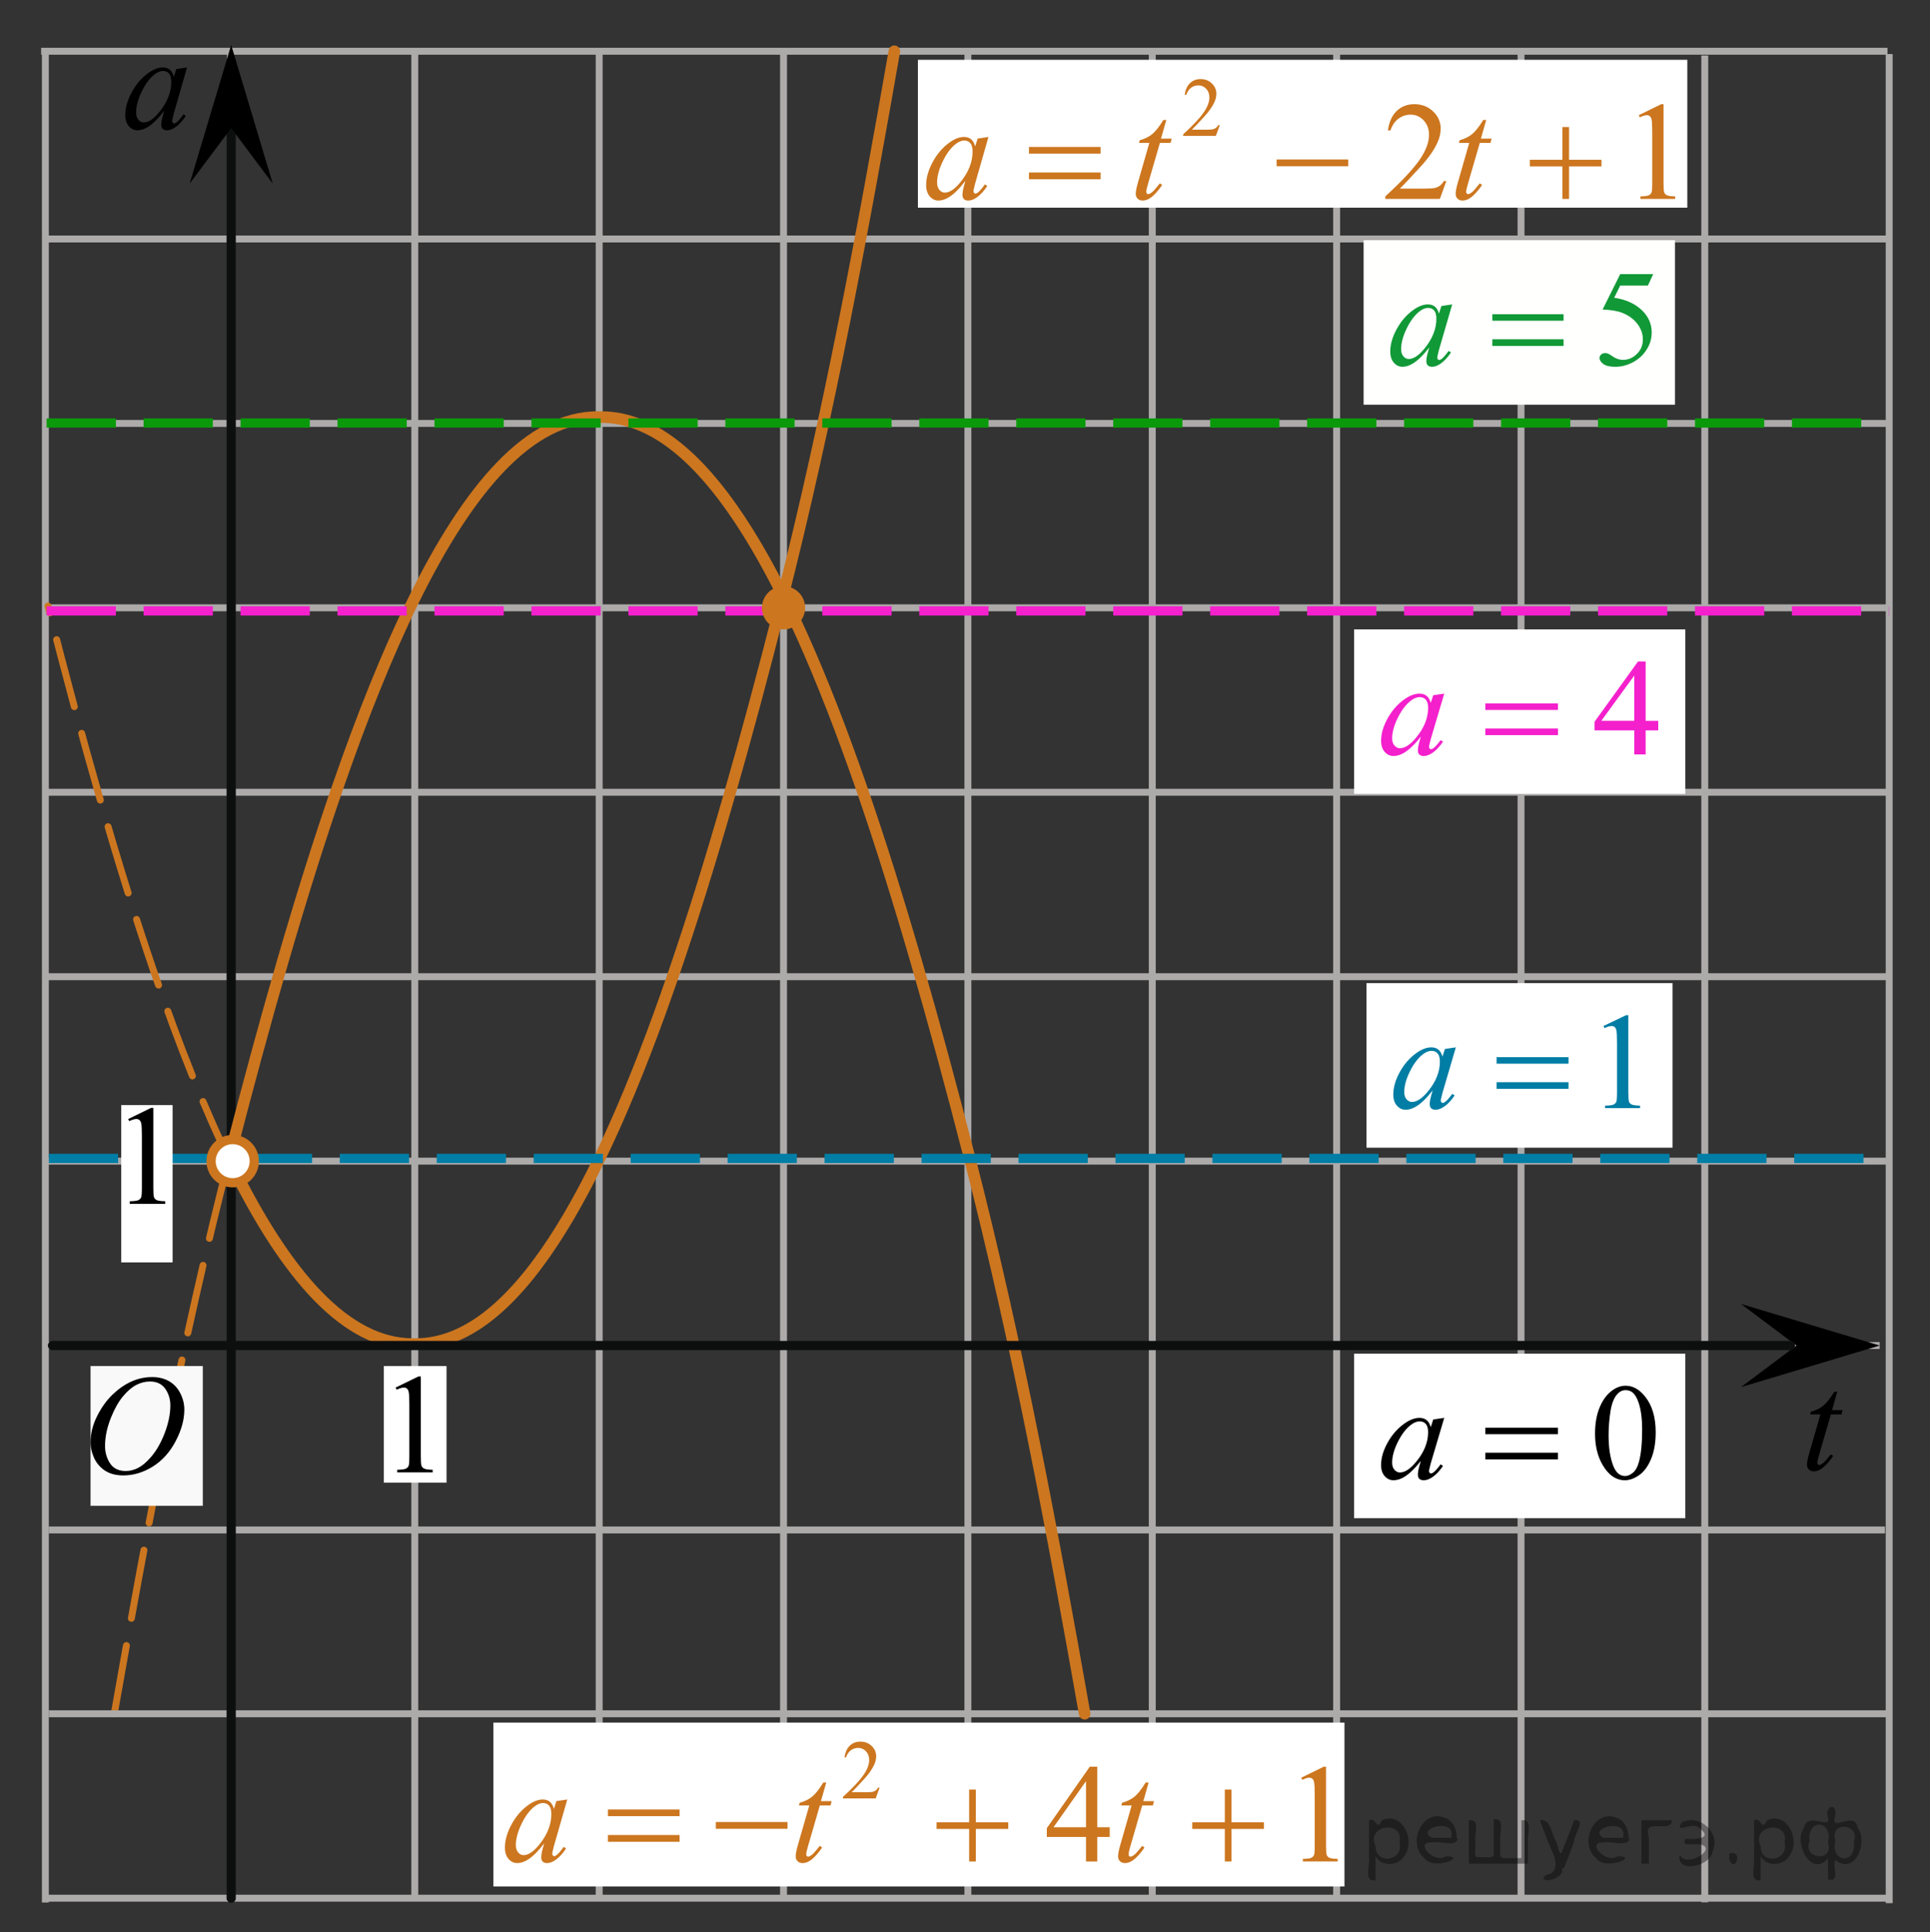 <?xml version="1.0" encoding="utf-8"?>
<!-- Generator: Adobe Illustrator 16.0.0, SVG Export Plug-In . SVG Version: 6.00 Build 0)  -->
<!DOCTYPE svg PUBLIC "-//W3C//DTD SVG 1.1//EN" "http://www.w3.org/Graphics/SVG/1.1/DTD/svg11.dtd">
<svg version="1.1" id="Слой_1" xmlns="http://www.w3.org/2000/svg" xmlns:xlink="http://www.w3.org/1999/xlink" x="0px" y="0px"
	 width="209px" height="209.167px" viewBox="-4.455 -25.372 209 209.167" enable-background="new -4.455 -25.372 209 209.167"
	 xml:space="preserve">
<rect x="-4.455" y="-25.372" width="209" height="209.167" fill="#333333" stroke="none"/>
<path fill="none" stroke="#CC761F" stroke-width="0.75" stroke-linecap="round" stroke-linejoin="round" stroke-miterlimit="10" stroke-dasharray="7.5,3" d="
	M7.918,160.169c3.319-18.779,7.144-39.563,12.535-60.486"/>
<rect x="5.351" y="122.524" fill="#F9F9F9" width="12.156" height="15.132"/>
<line fill="none" stroke="#ADAAAA" stroke-width="0.75" stroke-miterlimit="10" x1="20.493" y1="180.529" x2="20.493" y2="-19.579"/>
<line fill="none" stroke="#ADAAAA" stroke-width="0.75" stroke-miterlimit="10" x1="0" y1="-19.824" x2="199.942" y2="-19.824"/>
<line fill="none" stroke="#ADAAAA" stroke-width="0.75" stroke-miterlimit="10" x1="0.649" y1="180.134" x2="200.09" y2="180.134"/>
<line fill="none" stroke="#ADAAAA" stroke-width="0.75" stroke-miterlimit="10" x1="140.288" y1="180.296" x2="140.288" y2="-19.656"/>
<line fill="none" stroke="#ADAAAA" stroke-width="0.75" stroke-miterlimit="10" x1="160.258" y1="180.386" x2="160.258" y2="-19.813"/>
<line fill="none" stroke="#ADAAAA" stroke-width="0.75" stroke-miterlimit="10" x1="120.325" y1="180.425" x2="120.325" y2="-19.655"/>
<line fill="none" stroke="#ADAAAA" stroke-width="0.75" stroke-miterlimit="10" x1="100.359" y1="180.128" x2="100.359" y2="-19.824"/>
<line fill="none" stroke="#ADAAAA" stroke-width="0.75" stroke-miterlimit="10" x1="0.148" y1="0.502" x2="200.09" y2="0.502"/>
<line fill="none" stroke="#ADAAAA" stroke-width="0.75" stroke-miterlimit="10" x1="0.573" y1="20.469" x2="200.058" y2="20.469"/>
<line fill="none" stroke="#ADAAAA" stroke-width="0.75" stroke-miterlimit="10" x1="0.594" y1="40.432" x2="199.942" y2="40.432"/>
<line fill="none" stroke="#ADAAAA" stroke-width="0.75" stroke-miterlimit="10" x1="0.839" y1="160.169" x2="200.154" y2="160.169"/>
<line fill="none" stroke="#ADAAAA" stroke-width="0.75" stroke-miterlimit="10" x1="0.837" y1="140.269" x2="199.671" y2="140.269"/>
<line fill="none" stroke="#ADAAAA" stroke-width="0.75" stroke-miterlimit="10" x1="0.7" y1="60.401" x2="199.976" y2="60.401"/>
<line fill="none" stroke="#ADAAAA" stroke-width="0.75" stroke-miterlimit="10" x1="0.7" y1="80.37" x2="199.976" y2="80.37"/>
<line fill="none" stroke="#ADAAAA" stroke-width="0.75" stroke-miterlimit="10" x1="0.594" y1="100.339" x2="200.125" y2="100.339"/>
<line fill="none" stroke="#ADAAAA" stroke-width="0.75" stroke-miterlimit="10" x1="0.54" y1="120.302" x2="199.09" y2="120.302"/>
<line fill="none" stroke="#ADAAAA" stroke-width="0.75" stroke-miterlimit="10" x1="40.46" y1="180.386" x2="40.46" y2="-19.723"/>
<line fill="none" stroke="#ADAAAA" stroke-width="0.75" stroke-miterlimit="10" x1="60.43" y1="179.87" x2="60.43" y2="-19.723"/>
<line fill="none" stroke="#ADAAAA" stroke-width="0.75" stroke-miterlimit="10" x1="80.394" y1="180.386" x2="80.394" y2="-19.723"/>
<g>
	<g>
		<path d="M12.033,123.716c0.682,0,1.275,0.145,1.801,0.438c0.521,0.293,0.934,0.729,1.229,1.301s0.443,1.166,0.443,1.783
			c0,1.092-0.315,2.234-0.951,3.438c-0.636,1.203-1.466,2.111-2.487,2.744c-1.021,0.631-2.084,0.943-3.179,0.943
			c-0.789,0-1.446-0.174-1.978-0.52c-0.529-0.354-0.926-0.813-1.178-1.379c-0.255-0.57-0.382-1.123-0.382-1.658
			c0-0.951,0.229-1.896,0.688-2.82c0.459-0.928,1.009-1.703,1.646-2.328c0.642-0.623,1.317-1.104,2.041-1.438
			C10.452,123.884,11.221,123.716,12.033,123.716z M11.777,124.196c-0.502,0-0.988,0.123-1.471,0.371
			c-0.479,0.247-0.955,0.649-1.428,1.218c-0.477,0.563-0.896,1.301-1.271,2.213c-0.463,1.119-0.688,2.18-0.688,3.176
			c0,0.711,0.185,1.34,0.55,1.893c0.365,0.549,0.93,0.818,1.688,0.818c0.457,0,0.903-0.107,1.348-0.338
			c0.438-0.228,0.896-0.605,1.374-1.156c0.598-0.688,1.1-1.563,1.506-2.625c0.403-1.063,0.606-2.057,0.606-2.979
			c0-0.684-0.185-1.281-0.552-1.809C13.068,124.457,12.515,124.196,11.777,124.196z"/>
	</g>
</g>
<rect x="37.11" y="122.524" fill="#FFFFFF" width="6.79" height="12.625"/>
<g>
	<g>
		<path d="M38.385,124.854l2.483-1.209h0.248v8.599c0,0.569,0.021,0.928,0.067,1.065c0.05,0.14,0.146,0.246,0.3,0.319
			c0.147,0.074,0.455,0.115,0.918,0.127v0.275h-3.843v-0.273c0.482-0.012,0.793-0.053,0.938-0.123
			c0.142-0.07,0.236-0.17,0.296-0.293c0.055-0.123,0.082-0.486,0.082-1.104v-5.497c0-0.736-0.025-1.216-0.074-1.427
			c-0.035-0.16-0.101-0.272-0.192-0.354c-0.093-0.072-0.201-0.105-0.334-0.105c-0.187,0-0.44,0.072-0.771,0.229L38.385,124.854z"/>
	</g>
</g>
<line fill="none" stroke="#0D0F0F" stroke-linecap="round" stroke-linejoin="round" stroke-miterlimit="8" x1="20.581" y1="180.134" x2="20.581" y2="-13.002"/>
<polygon points="20.581,-11.499 16.081,-5.495 20.581,-20.509 25.081,-5.495 "/>
<polygon points="190.084,120.302 184.079,115.802 199.09,120.302 184.079,124.802 "/>
<line fill="none" stroke="#ADAAAA" stroke-width="0.75" stroke-miterlimit="10" x1="0.458" y1="180.602" x2="0.458" y2="-19.505"/>
<path fill="none" stroke="#CC761F" stroke-width="1.25" stroke-linecap="round" stroke-linejoin="round" stroke-miterlimit="10" d="
	M113.003,160.169c-3.319-18.779-7.145-39.562-12.536-60.486C96.753,85.265,92.9,71.656,88.826,59.894
	c-8.265-23.854-17.437-40.112-28.203-40.113h-0.326c-7.337,0-13.934,7.552-20.007,19.914l-0.001-0.002
	c-2.816,5.731-5.519,12.496-8.13,20.021c-4.099,11.804-7.972,25.479-11.706,39.97"/>
<g>
	<path d="M15.798-18.069l-1.428,4.966l-0.161,0.667c-0.015,0.063-0.022,0.117-0.022,0.161c0,0.078,0.024,0.146,0.073,0.205
		c0.039,0.044,0.088,0.066,0.146,0.066c0.063,0,0.146-0.039,0.249-0.117c0.19-0.142,0.444-0.435,0.762-0.879l0.249,0.176
		c-0.337,0.508-0.684,0.895-1.04,1.161s-0.686,0.399-0.989,0.399c-0.21,0-0.368-0.053-0.473-0.157
		c-0.105-0.105-0.157-0.258-0.157-0.458c0-0.239,0.054-0.554,0.161-0.945l0.154-0.549c-0.64,0.835-1.228,1.418-1.765,1.75
		c-0.386,0.239-0.764,0.359-1.135,0.359c-0.356,0-0.664-0.148-0.923-0.443s-0.388-0.702-0.388-1.219
		c0-0.776,0.233-1.595,0.699-2.458c0.466-0.861,1.059-1.551,1.776-2.069c0.562-0.41,1.091-0.615,1.589-0.615
		c0.298,0,0.545,0.078,0.744,0.234c0.197,0.156,0.348,0.415,0.45,0.776l0.264-0.835L15.798-18.069z M13.191-17.688
		c-0.313,0-0.645,0.146-0.996,0.439c-0.498,0.415-0.941,1.03-1.33,1.846c-0.388,0.815-0.582,1.553-0.582,2.212
		c0,0.332,0.083,0.595,0.249,0.788c0.166,0.193,0.356,0.289,0.571,0.289c0.532,0,1.111-0.393,1.736-1.179
		c0.835-1.045,1.252-2.117,1.252-3.215c0-0.415-0.081-0.715-0.242-0.901C13.688-17.595,13.469-17.688,13.191-17.688z"/>
</g>
<path fill="none" stroke="#CC761F" stroke-width="1.25" stroke-linecap="round" stroke-linejoin="round" stroke-miterlimit="10" d="
	M68.444,80.211c-8.173,23.753-17.246,39.931-27.889,39.931"/>
<path fill="none" stroke="#CC761F" stroke-width="1.25" stroke-linecap="round" stroke-linejoin="round" stroke-miterlimit="10" d="
	M92.396-19.824c-3.273,18.668-7.047,39.297-12.35,60.066c-3.7,14.489-7.54,28.164-11.603,39.969"/>
<path fill="none" stroke="#CC761F" stroke-width="0.75" stroke-linecap="round" stroke-linejoin="round" stroke-miterlimit="10" stroke-dasharray="7.5,3" d="
	M20.637,100.712c-2.898-5.877-5.677-12.872-8.358-20.681C8.24,68.268,4.422,54.658,0.74,40.242"/>
<path fill="none" stroke="#CC761F" stroke-width="1.25" stroke-linecap="round" stroke-linejoin="round" stroke-miterlimit="10" d="
	M40.231,120.142c-7.177,0-13.64-7.355-19.594-19.43"/>
<g>
	<path d="M194.504,125.306l-0.571,1.992h1.149l-0.125,0.461h-1.143l-1.26,4.32c-0.137,0.465-0.205,0.766-0.205,0.901
		c0,0.082,0.02,0.146,0.059,0.188c0.039,0.045,0.086,0.066,0.141,0.066c0.121,0,0.283-0.086,0.482-0.256
		c0.117-0.098,0.379-0.398,0.783-0.9l0.242,0.182c-0.449,0.654-0.874,1.117-1.273,1.386c-0.273,0.187-0.551,0.278-0.828,0.278
		c-0.215,0-0.391-0.067-0.526-0.201c-0.136-0.135-0.205-0.307-0.205-0.518c0-0.264,0.078-0.666,0.233-1.209l1.224-4.24h-1.104
		l0.071-0.284c0.537-0.146,0.983-0.365,1.341-0.656c0.356-0.29,0.756-0.795,1.194-1.512L194.504,125.306L194.504,125.306z"/>
</g>
<line fill="none" stroke="#ADAAAA" stroke-width="0.75" stroke-miterlimit="10" x1="180.155" y1="180.583" x2="180.155" y2="-19.366"/>
<line fill="none" stroke="#ADAAAA" stroke-width="0.75" stroke-miterlimit="10" x1="200.125" y1="180.674" x2="200.125" y2="-19.523"/>
<line fill="none" stroke="#0A990A" stroke-miterlimit="10" stroke-dasharray="7.5,3" x1="0.594" y1="20.426" x2="199.942" y2="20.426"/>
<line fill="none" stroke="#007EA5" stroke-miterlimit="10" stroke-dasharray="7.5,3" x1="0.839" y1="100.044" x2="200.154" y2="100.044"/>
<line fill="none" stroke="#F421CC" stroke-miterlimit="10" stroke-dasharray="7.5,3" x1="0.594" y1="40.769" x2="200.125" y2="40.769"/>
<circle fill="#FFFFFF" stroke="#CC761F" stroke-miterlimit="10" cx="20.741" cy="100.339" r="2.339"/>
<rect x="8.673" y="94.271" fill="#FFFFFF" width="5.563" height="17.029"/>
<g>
	<g>
		<path d="M9.422,95.782l2.479-1.209h0.248v8.6c0,0.57,0.021,0.932,0.07,1.063c0.047,0.144,0.146,0.248,0.297,0.321
			c0.148,0.074,0.457,0.115,0.918,0.127v0.277h-3.84v-0.277c0.48-0.012,0.793-0.053,0.938-0.122
			c0.143-0.069,0.233-0.171,0.295-0.293c0.057-0.123,0.082-0.487,0.082-1.103V97.67c0-0.738-0.023-1.216-0.072-1.429
			c-0.035-0.157-0.104-0.274-0.193-0.354c-0.089-0.076-0.201-0.111-0.334-0.111c-0.188,0-0.441,0.078-0.771,0.229L9.422,95.782z"/>
	</g>
</g>
<line fill="none" stroke="#0D0F0F" stroke-linecap="round" stroke-linejoin="round" stroke-miterlimit="8" x1="1.229" y1="120.302" x2="189.424" y2="120.302"/>
<circle fill="#CC761F" cx="80.394" cy="40.432" r="2.339"/>
<g>
	<rect x="94.946" y="-18.896" fill="#FFFFFF" width="83.318" height="16.008"/>
	<g>
		<g>
			<defs>
				<rect id="SVGID_1_" x="92.586" y="-20.824" width="88.016" height="20.7"/>
			</defs>
			<clipPath id="SVGID_2_">
				<use xlink:href="#SVGID_1_"  overflow="visible"/>
			</clipPath>
			<g clip-path="url(#SVGID_2_)">
			</g>
		</g>
		<g>
			<defs>
				<polygon id="SVGID_3_" points="92.946,0.305 181.004,0.305 181.004,-20.396 92.946,-20.396 92.946,0.305 				"/>
			</defs>
			<clipPath id="SVGID_4_">
				<use xlink:href="#SVGID_3_"  overflow="visible"/>
			</clipPath>
			<g clip-path="url(#SVGID_4_)">
				<path fill="#CC761F" d="M127.633-11.821l-0.421,1.159h-3.544v-0.164c1.043-0.954,1.776-1.733,2.201-2.337
					c0.426-0.604,0.639-1.157,0.639-1.658c0-0.382-0.117-0.695-0.35-0.941c-0.234-0.246-0.514-0.369-0.838-0.369
					c-0.295,0-0.561,0.087-0.795,0.26c-0.234,0.174-0.408,0.428-0.521,0.763h-0.164c0.073-0.548,0.264-0.969,0.569-1.262
					c0.306-0.294,0.688-0.44,1.145-0.44c0.488,0,0.895,0.157,1.221,0.472c0.326,0.313,0.49,0.684,0.49,1.11
					c0,0.305-0.071,0.61-0.213,0.915c-0.219,0.48-0.573,0.988-1.063,1.524c-0.735,0.806-1.194,1.291-1.378,1.457h1.568
					c0.318,0,0.543-0.012,0.672-0.035c0.128-0.024,0.244-0.072,0.348-0.145c0.103-0.073,0.193-0.176,0.27-0.309H127.633z"/>
			</g>
			<g clip-path="url(#SVGID_4_)">
				<path fill="#CC761F" d="M152.17-5.77l-0.702,1.935h-5.912V-4.11c1.739-1.591,2.963-2.891,3.673-3.898
					c0.709-1.008,1.064-1.93,1.064-2.765c0-0.638-0.195-1.161-0.584-1.571c-0.39-0.41-0.854-0.615-1.396-0.615
					c-0.493,0-0.936,0.145-1.327,0.434s-0.681,0.713-0.868,1.271h-0.273c0.123-0.914,0.439-1.615,0.95-2.104
					c0.51-0.489,1.146-0.734,1.91-0.734c0.813,0,1.491,0.263,2.036,0.786c0.544,0.523,0.816,1.142,0.816,1.853
					c0,0.51-0.118,1.019-0.355,1.527c-0.364,0.801-0.955,1.648-1.773,2.542c-1.227,1.345-1.992,2.155-2.298,2.432h2.616
					c0.532,0,0.905-0.02,1.119-0.06c0.215-0.039,0.408-0.119,0.58-0.24c0.173-0.121,0.323-0.293,0.451-0.516H152.17z"/>
				<path fill="#CC761F" d="M173.006-12.901l2.438-1.193h0.244v8.487c0,0.563,0.023,0.914,0.07,1.053
					c0.047,0.138,0.145,0.244,0.292,0.318s0.448,0.116,0.901,0.126v0.274h-3.769V-4.11c0.473-0.01,0.778-0.051,0.916-0.122
					s0.234-0.168,0.288-0.289c0.055-0.121,0.082-0.483,0.082-1.086v-5.426c0-0.731-0.025-1.2-0.074-1.408
					c-0.035-0.158-0.098-0.274-0.188-0.349c-0.092-0.074-0.201-0.111-0.329-0.111c-0.183,0-0.436,0.077-0.761,0.23L173.006-12.901z"
					/>
			</g>
			<g clip-path="url(#SVGID_4_)">
				<path fill="#CC761F" d="M102.587-10.543l-1.441,5.025l-0.163,0.675c-0.014,0.064-0.021,0.118-0.021,0.163
					c0,0.079,0.024,0.148,0.074,0.207c0.039,0.045,0.088,0.067,0.147,0.067c0.063,0,0.147-0.04,0.251-0.119
					c0.192-0.144,0.449-0.439,0.77-0.89l0.25,0.178c-0.34,0.515-0.689,0.906-1.049,1.176c-0.359,0.269-0.692,0.403-0.998,0.403
					c-0.212,0-0.371-0.053-0.477-0.159c-0.106-0.106-0.159-0.261-0.159-0.463c0-0.242,0.054-0.562,0.163-0.957l0.155-0.556
					c-0.646,0.846-1.239,1.436-1.781,1.771c-0.39,0.242-0.771,0.363-1.146,0.363c-0.36,0-0.67-0.149-0.931-0.448
					c-0.261-0.299-0.392-0.71-0.392-1.234c0-0.785,0.235-1.614,0.706-2.486c0.47-0.872,1.068-1.57,1.792-2.094
					c0.566-0.415,1.101-0.623,1.604-0.623c0.301,0,0.551,0.079,0.75,0.237c0.199,0.158,0.351,0.42,0.454,0.785l0.267-0.845
					L102.587-10.543z M99.957-10.158c-0.315,0-0.65,0.148-1.005,0.444c-0.502,0.42-0.95,1.043-1.341,1.868s-0.587,1.571-0.587,2.238
					c0,0.336,0.083,0.602,0.251,0.797c0.167,0.195,0.359,0.293,0.576,0.293c0.537,0,1.121-0.398,1.751-1.193
					c0.842-1.058,1.264-2.143,1.264-3.254c0-0.42-0.082-0.724-0.244-0.912C100.459-10.064,100.237-10.158,99.957-10.158z"/>
				<path fill="#CC761F" d="M121.846-12.381l-0.576,2.016h1.16l-0.125,0.467h-1.153l-1.271,4.373
					c-0.139,0.47-0.207,0.773-0.207,0.912c0,0.084,0.02,0.148,0.059,0.192c0.039,0.045,0.086,0.067,0.141,0.067
					c0.123,0,0.285-0.087,0.488-0.26c0.117-0.099,0.381-0.402,0.79-0.912l0.244,0.186c-0.454,0.662-0.882,1.13-1.286,1.401
					c-0.275,0.188-0.555,0.281-0.835,0.281c-0.217,0-0.395-0.067-0.532-0.204c-0.138-0.136-0.207-0.31-0.207-0.522
					c0-0.267,0.079-0.674,0.236-1.223l1.234-4.292h-1.115l0.073-0.289c0.542-0.147,0.993-0.369,1.353-0.663s0.762-0.804,1.205-1.53
					H121.846z"/>
				<path fill="#CC761F" d="M156.488-12.381l-0.576,2.016h1.16l-0.126,0.467h-1.152l-1.271,4.373
					c-0.138,0.47-0.207,0.773-0.207,0.912c0,0.084,0.02,0.148,0.06,0.192c0.039,0.045,0.086,0.067,0.14,0.067
					c0.123,0,0.286-0.087,0.488-0.26c0.118-0.099,0.382-0.402,0.791-0.912l0.243,0.186c-0.453,0.662-0.882,1.13-1.285,1.401
					c-0.276,0.188-0.555,0.281-0.836,0.281c-0.217,0-0.394-0.067-0.531-0.204c-0.139-0.136-0.207-0.31-0.207-0.522
					c0-0.267,0.078-0.674,0.236-1.223l1.234-4.292h-1.116l0.074-0.289c0.541-0.147,0.992-0.369,1.352-0.663
					c0.36-0.294,0.762-0.804,1.205-1.53H156.488z"/>
			</g>
			<g clip-path="url(#SVGID_4_)">
				<path fill="#CC761F" d="M106.971-9.461h7.76v0.719h-7.76V-9.461z M106.971-6.697h7.76v0.734h-7.76V-6.697z"/>
				<path fill="#CC761F" d="M133.788-8.105h7.76v0.734h-7.76V-8.105z"/>
				<path fill="#CC761F" d="M164.735-11.618h0.724v3.543h3.511v0.719h-3.511v3.521h-0.724v-3.521h-3.525v-0.719h3.525V-11.618z"/>
			</g>
		</g>
	</g>
</g>
<g>
	<rect x="48.976" y="161.126" fill="#FFFFFF" width="92.161" height="17.743"/>
	<g>
		<g>
			<defs>
				<rect id="SVGID_5_" x="46.975" y="159.169" width="96.303" height="20.7"/>
			</defs>
			<clipPath id="SVGID_6_">
				<use xlink:href="#SVGID_5_"  overflow="visible"/>
			</clipPath>
			<g clip-path="url(#SVGID_6_)">
			</g>
		</g>
		<g>
			<defs>
				<polygon id="SVGID_7_" points="47.333,180.298 143.677,180.298 143.677,159.598 47.333,159.598 47.333,180.298 				"/>
			</defs>
			<clipPath id="SVGID_8_">
				<use xlink:href="#SVGID_7_"  overflow="visible"/>
			</clipPath>
			<g clip-path="url(#SVGID_8_)">
				<path fill="#CC761F" d="M90.794,168.173l-0.421,1.159h-3.545v-0.164c1.043-0.954,1.777-1.733,2.203-2.337
					c0.425-0.604,0.638-1.157,0.638-1.658c0-0.382-0.117-0.695-0.35-0.941s-0.513-0.369-0.838-0.369
					c-0.295,0-0.561,0.087-0.795,0.26c-0.235,0.174-0.408,0.428-0.521,0.763h-0.164c0.074-0.548,0.264-0.969,0.569-1.262
					c0.306-0.294,0.688-0.44,1.146-0.44c0.488,0,0.895,0.157,1.221,0.472c0.326,0.313,0.489,0.684,0.489,1.11
					c0,0.305-0.071,0.61-0.212,0.915c-0.219,0.48-0.573,0.988-1.063,1.524c-0.736,0.806-1.195,1.291-1.378,1.457h1.569
					c0.319,0,0.543-0.012,0.671-0.035c0.128-0.024,0.245-0.072,0.348-0.145c0.104-0.073,0.194-0.176,0.271-0.309H90.794z"/>
			</g>
			<g clip-path="url(#SVGID_8_)">
				<path fill="#CC761F" d="M115.715,172.452v1.053h-1.346v2.653h-1.22v-2.653h-4.243v-0.949l4.65-6.656h0.813v6.553H115.715z
					 M113.15,172.452v-4.988l-3.519,4.988H113.15z"/>
				<path fill="#CC761F" d="M136.456,167.092l2.439-1.193h0.244v8.487c0,0.563,0.023,0.914,0.07,1.053
					c0.047,0.138,0.144,0.244,0.292,0.318c0.147,0.074,0.448,0.116,0.901,0.126v0.274h-3.771v-0.274
					c0.474-0.01,0.779-0.051,0.917-0.122s0.234-0.168,0.288-0.289c0.055-0.121,0.082-0.483,0.082-1.086v-5.426
					c0-0.731-0.025-1.2-0.074-1.408c-0.034-0.158-0.098-0.274-0.188-0.349c-0.092-0.074-0.201-0.111-0.329-0.111
					c-0.183,0-0.437,0.077-0.762,0.23L136.456,167.092z"/>
			</g>
			<g clip-path="url(#SVGID_8_)">
				<path fill="#CC761F" d="M56.974,169.45l-1.441,5.025l-0.163,0.675c-0.015,0.064-0.022,0.118-0.022,0.163
					c0,0.079,0.024,0.148,0.074,0.207c0.04,0.045,0.089,0.067,0.148,0.067c0.064,0,0.148-0.04,0.251-0.119
					c0.192-0.144,0.448-0.439,0.769-0.89l0.251,0.178c-0.34,0.515-0.69,0.906-1.05,1.176c-0.36,0.269-0.692,0.403-0.998,0.403
					c-0.212,0-0.371-0.053-0.477-0.159c-0.106-0.106-0.159-0.261-0.159-0.463c0-0.242,0.054-0.562,0.163-0.957l0.155-0.556
					c-0.646,0.846-1.239,1.436-1.782,1.771c-0.389,0.242-0.771,0.363-1.146,0.363c-0.36,0-0.67-0.149-0.932-0.448
					s-0.392-0.71-0.392-1.234c0-0.785,0.235-1.614,0.706-2.486c0.47-0.872,1.068-1.57,1.792-2.094
					c0.567-0.415,1.102-0.623,1.604-0.623c0.301,0,0.551,0.079,0.75,0.237s0.351,0.42,0.455,0.785l0.266-0.845L56.974,169.45z
					 M54.342,169.835c-0.315,0-0.651,0.148-1.005,0.444c-0.503,0.42-0.95,1.043-1.342,1.868c-0.392,0.825-0.588,1.571-0.588,2.238
					c0,0.336,0.084,0.602,0.251,0.797s0.36,0.293,0.577,0.293c0.537,0,1.121-0.398,1.752-1.193c0.843-1.058,1.264-2.143,1.264-3.254
					c0-0.42-0.082-0.724-0.244-0.912C54.845,169.929,54.623,169.835,54.342,169.835z"/>
				<path fill="#CC761F" d="M85.021,167.612l-0.576,2.016h1.16l-0.125,0.467h-1.153l-1.271,4.373
					c-0.138,0.47-0.207,0.773-0.207,0.912c0,0.084,0.02,0.148,0.059,0.192c0.04,0.045,0.086,0.067,0.141,0.067
					c0.123,0,0.286-0.087,0.488-0.26c0.119-0.099,0.382-0.402,0.791-0.912l0.244,0.186c-0.454,0.662-0.882,1.13-1.286,1.401
					c-0.276,0.188-0.555,0.281-0.835,0.281c-0.217,0-0.395-0.067-0.532-0.204c-0.138-0.136-0.207-0.31-0.207-0.522
					c0-0.267,0.079-0.674,0.236-1.223l1.235-4.292h-1.117l0.074-0.289c0.542-0.147,0.993-0.369,1.353-0.663
					c0.36-0.294,0.762-0.804,1.205-1.53H85.021z"/>
				<path fill="#CC761F" d="M119.931,167.612l-0.576,2.016h1.16l-0.125,0.467h-1.153l-1.271,4.373
					c-0.139,0.47-0.207,0.773-0.207,0.912c0,0.084,0.02,0.148,0.059,0.192c0.04,0.045,0.086,0.067,0.141,0.067
					c0.123,0,0.286-0.087,0.488-0.26c0.118-0.099,0.382-0.402,0.791-0.912l0.243,0.186c-0.453,0.662-0.882,1.13-1.286,1.401
					c-0.275,0.188-0.554,0.281-0.835,0.281c-0.217,0-0.395-0.067-0.532-0.204c-0.139-0.136-0.207-0.31-0.207-0.522
					c0-0.267,0.079-0.674,0.236-1.223l1.234-4.292h-1.116l0.074-0.289c0.542-0.147,0.993-0.369,1.353-0.663
					c0.36-0.294,0.762-0.804,1.205-1.53H119.931z"/>
			</g>
			<g clip-path="url(#SVGID_8_)">
				<path fill="#CC761F" d="M61.377,170.532h7.762v0.719h-7.762V170.532z M61.377,173.296h7.762v0.734h-7.762V173.296z"/>
				<path fill="#CC761F" d="M73.063,171.888h7.762v0.734h-7.762V171.888z"/>
				<path fill="#CC761F" d="M100.493,168.375h0.725v3.543h3.512v0.719h-3.512v3.521h-0.725v-3.521h-3.526v-0.719h3.526V168.375z"/>
				<path fill="#CC761F" d="M128.181,168.375h0.725v3.543h3.512v0.719h-3.512v3.521h-0.725v-3.521h-3.526v-0.719h3.526V168.375z"/>
			</g>
		</g>
	</g>
</g>
<g>
	<rect x="143.211" y="0.632" fill="#FFFFFD" width="33.717" height="17.815"/>
	<g>
		<g>
			<defs>
				<rect id="SVGID_9_" x="142.786" y="0.893" width="34.143" height="17.555"/>
			</defs>
			<clipPath id="SVGID_10_">
				<use xlink:href="#SVGID_9_"  overflow="visible"/>
			</clipPath>
			<g clip-path="url(#SVGID_10_)">
			</g>
		</g>
		<g>
			<defs>
				<polygon id="SVGID_11_" points="143.211,18.227 177.399,18.227 177.399,0.632 143.211,0.632 143.211,18.227 				"/>
			</defs>
			<clipPath id="SVGID_12_">
				<use xlink:href="#SVGID_11_"  overflow="visible"/>
			</clipPath>
			<g clip-path="url(#SVGID_12_)">
				<path fill="#119937" d="M174.569,4.307l-0.572,1.235h-2.998l-0.652,1.323c1.297,0.189,2.324,0.667,3.084,1.433
					c0.65,0.659,0.977,1.435,0.977,2.326c0,0.519-0.105,0.998-0.318,1.439c-0.213,0.44-0.482,0.816-0.805,1.126
					c-0.324,0.311-0.684,0.561-1.08,0.749c-0.563,0.267-1.141,0.4-1.734,0.4c-0.596,0-1.031-0.101-1.303-0.302
					s-0.408-0.423-0.408-0.665c0-0.136,0.057-0.256,0.17-0.36c0.111-0.104,0.254-0.156,0.426-0.156c0.127,0,0.238,0.02,0.334,0.059
					c0.096,0.038,0.258,0.138,0.488,0.298c0.367,0.252,0.74,0.378,1.117,0.378c0.572,0,1.076-0.215,1.508-0.644
					c0.434-0.429,0.65-0.951,0.65-1.566c0-0.596-0.193-1.152-0.58-1.668c-0.387-0.517-0.92-0.915-1.602-1.196
					c-0.533-0.218-1.26-0.344-2.18-0.378l1.908-3.831H174.569z"/>
			</g>
			<g clip-path="url(#SVGID_12_)">
				<path fill="#119937" d="M152.803,7.585l-1.434,4.929l-0.16,0.662c-0.016,0.063-0.023,0.116-0.023,0.159
					c0,0.078,0.025,0.146,0.074,0.204c0.039,0.043,0.088,0.065,0.146,0.065c0.064,0,0.146-0.039,0.25-0.116
					c0.191-0.141,0.445-0.432,0.764-0.873l0.25,0.175c-0.338,0.504-0.686,0.889-1.043,1.152s-0.688,0.396-0.992,0.396
					c-0.211,0-0.367-0.053-0.473-0.156c-0.105-0.104-0.158-0.256-0.158-0.455c0-0.237,0.053-0.55,0.162-0.938l0.154-0.545
					c-0.643,0.828-1.232,1.407-1.771,1.737c-0.387,0.237-0.766,0.356-1.139,0.356c-0.357,0-0.666-0.147-0.924-0.44
					c-0.26-0.293-0.391-0.696-0.391-1.21c0-0.771,0.234-1.584,0.701-2.439c0.469-0.854,1.063-1.539,1.781-2.054
					c0.564-0.406,1.096-0.61,1.594-0.61c0.299,0,0.549,0.078,0.746,0.232c0.199,0.155,0.35,0.412,0.451,0.771l0.266-0.828
					L152.803,7.585z M150.188,7.963c-0.314,0-0.646,0.146-1,0.437c-0.498,0.412-0.943,1.022-1.332,1.832s-0.584,1.541-0.584,2.195
					c0,0.329,0.084,0.59,0.25,0.781s0.357,0.287,0.572,0.287c0.533,0,1.113-0.39,1.74-1.17c0.838-1.037,1.256-2.102,1.256-3.191
					c0-0.412-0.08-0.71-0.242-0.895C150.688,8.056,150.467,7.963,150.188,7.963z"/>
			</g>
			<g clip-path="url(#SVGID_12_)">
				<path fill="#119937" d="M157.153,8.647h7.711v0.705h-7.711V8.647z M157.153,11.359h7.711v0.72h-7.711V11.359z"/>
			</g>
		</g>
	</g>
</g>
<g>
	<rect x="142.178" y="42.771" fill="#FFFFFF" width="35.871" height="17.815"/>
	<g>
		<g>
			<defs>
				<rect id="SVGID_13_" x="141.749" y="43.033" width="36.301" height="17.554"/>
			</defs>
			<clipPath id="SVGID_14_">
				<use xlink:href="#SVGID_13_"  overflow="visible"/>
			</clipPath>
			<g clip-path="url(#SVGID_14_)">
			</g>
		</g>
		<g>
			<defs>
				<polygon id="SVGID_15_" points="142.178,60.366 178.436,60.366 178.436,42.771 142.178,42.771 142.178,60.366 				"/>
			</defs>
			<clipPath id="SVGID_16_">
				<use xlink:href="#SVGID_15_"  overflow="visible"/>
			</clipPath>
			<g clip-path="url(#SVGID_16_)">
				<path fill="#F420CC" d="M175.116,52.668v1.032h-1.363v2.603h-1.236v-2.603h-4.3V52.77l4.712-6.528h0.824v6.427H175.116z
					 M172.516,52.668v-4.893l-3.565,4.893H172.516z"/>
			</g>
			<g clip-path="url(#SVGID_16_)">
				<path fill="#F420CC" d="M151.942,49.724l-1.461,4.929l-0.165,0.662c-0.015,0.063-0.022,0.116-0.022,0.159
					c0,0.078,0.025,0.146,0.075,0.204c0.04,0.043,0.09,0.065,0.149,0.065c0.065,0,0.15-0.039,0.255-0.116
					c0.195-0.141,0.454-0.432,0.779-0.873l0.255,0.175c-0.345,0.504-0.699,0.889-1.063,1.152c-0.365,0.264-0.702,0.396-1.012,0.396
					c-0.215,0-0.376-0.053-0.483-0.156c-0.107-0.104-0.161-0.256-0.161-0.455c0-0.237,0.056-0.55,0.165-0.938l0.157-0.545
					c-0.654,0.828-1.256,1.407-1.805,1.737c-0.395,0.237-0.782,0.356-1.161,0.356c-0.364,0-0.68-0.147-0.944-0.44
					s-0.396-0.696-0.396-1.21c0-0.771,0.238-1.584,0.715-2.439c0.478-0.854,1.083-1.539,1.816-2.054
					c0.574-0.406,1.116-0.61,1.626-0.61c0.305,0,0.558,0.078,0.76,0.232c0.202,0.155,0.356,0.412,0.461,0.771l0.27-0.828
					L151.942,49.724z M149.275,50.102c-0.319,0-0.659,0.146-1.019,0.437c-0.51,0.412-0.963,1.022-1.359,1.832
					c-0.397,0.81-0.596,1.541-0.596,2.195c0,0.329,0.085,0.59,0.255,0.781s0.364,0.287,0.584,0.287c0.544,0,1.136-0.39,1.775-1.17
					c0.854-1.037,1.281-2.102,1.281-3.191c0-0.412-0.083-0.71-0.248-0.895C149.785,50.195,149.56,50.102,149.275,50.102z"/>
			</g>
			<g clip-path="url(#SVGID_16_)">
				<path fill="#F420CC" d="M156.395,50.786h7.864v0.705h-7.864V50.786z M156.395,53.498h7.864v0.72h-7.864V53.498z"/>
			</g>
		</g>
	</g>
</g>
<g>
	<rect x="143.524" y="81.067" fill="#FFFFFF" width="33.138" height="17.816"/>
	<g>
		<g>
			<defs>
				<rect id="SVGID_17_" x="143.51" y="81.329" width="33.151" height="17.555"/>
			</defs>
			<clipPath id="SVGID_18_">
				<use xlink:href="#SVGID_17_"  overflow="visible"/>
			</clipPath>
			<g clip-path="url(#SVGID_18_)">
			</g>
		</g>
		<g>
			<defs>
				<polygon id="SVGID_19_" points="143.524,98.662 176.674,98.662 176.674,81.067 143.524,81.067 143.524,98.662 				"/>
			</defs>
			<clipPath id="SVGID_20_">
				<use xlink:href="#SVGID_19_"  overflow="visible"/>
			</clipPath>
			<g clip-path="url(#SVGID_20_)">
				<path fill="#007DA4" d="M169.185,85.708l2.448-1.171h0.245v8.324c0,0.553,0.023,0.896,0.07,1.032s0.145,0.24,0.293,0.313
					s0.45,0.114,0.905,0.124v0.269h-3.783v-0.269c0.475-0.01,0.781-0.05,0.92-0.12c0.138-0.07,0.234-0.165,0.289-0.284
					c0.055-0.118,0.082-0.474,0.082-1.064v-5.321c0-0.718-0.025-1.178-0.074-1.382c-0.035-0.154-0.099-0.269-0.189-0.341
					c-0.092-0.073-0.202-0.109-0.33-0.109c-0.184,0-0.438,0.075-0.765,0.226L169.185,85.708z"/>
			</g>
			<g clip-path="url(#SVGID_20_)">
				<path fill="#007DA4" d="M153.199,88.02l-1.447,4.929l-0.163,0.662c-0.015,0.063-0.022,0.116-0.022,0.159
					c0,0.078,0.025,0.146,0.074,0.204c0.04,0.043,0.09,0.065,0.148,0.065c0.064,0,0.148-0.039,0.253-0.116
					c0.192-0.141,0.449-0.432,0.771-0.873l0.252,0.175c-0.341,0.504-0.692,0.889-1.054,1.152c-0.36,0.264-0.694,0.396-1.001,0.396
					c-0.213,0-0.372-0.053-0.479-0.156c-0.106-0.104-0.16-0.256-0.16-0.455c0-0.237,0.055-0.55,0.163-0.938l0.156-0.545
					c-0.648,0.828-1.244,1.407-1.788,1.737c-0.391,0.237-0.774,0.356-1.149,0.356c-0.361,0-0.673-0.147-0.936-0.44
					c-0.262-0.293-0.393-0.696-0.393-1.21c0-0.771,0.235-1.584,0.708-2.439c0.473-0.854,1.072-1.539,1.799-2.054
					c0.569-0.406,1.105-0.61,1.61-0.61c0.302,0,0.553,0.078,0.753,0.232c0.2,0.155,0.353,0.412,0.456,0.771l0.268-0.828
					L153.199,88.02z M150.557,88.398c-0.316,0-0.652,0.146-1.009,0.437c-0.505,0.412-0.953,1.022-1.347,1.832
					c-0.393,0.81-0.59,1.541-0.59,2.195c0,0.329,0.084,0.59,0.252,0.781c0.169,0.191,0.361,0.287,0.579,0.287
					c0.539,0,1.125-0.39,1.759-1.17c0.846-1.037,1.269-2.102,1.269-3.191c0-0.412-0.082-0.71-0.245-0.895
					C151.062,88.491,150.839,88.398,150.557,88.398z"/>
			</g>
			<g clip-path="url(#SVGID_20_)">
				<path fill="#007DA4" d="M157.609,89.082h7.79v0.705h-7.79V89.082z M157.609,91.793h7.79v0.72h-7.79V91.793z"/>
			</g>
		</g>
	</g>
</g>
<g>
	<rect x="142.177" y="121.182" fill="#FFFFFF" width="35.871" height="17.815"/>
	<g>
		<g>
			<defs>
				<rect id="SVGID_21_" x="141.749" y="121.443" width="36.3" height="17.555"/>
			</defs>
			<clipPath id="SVGID_22_">
				<use xlink:href="#SVGID_21_"  overflow="visible"/>
			</clipPath>
			<g clip-path="url(#SVGID_22_)">
			</g>
		</g>
		<g>
			<defs>
				<polygon id="SVGID_23_" points="142.177,138.777 178.436,138.777 178.436,121.182 142.177,121.182 142.177,138.777 				"/>
			</defs>
			<clipPath id="SVGID_24_">
				<use xlink:href="#SVGID_23_"  overflow="visible"/>
			</clipPath>
			<g clip-path="url(#SVGID_24_)">
				<path d="M168.272,129.843c0-1.124,0.175-2.092,0.523-2.903c0.35-0.813,0.814-1.417,1.394-1.814
					c0.449-0.314,0.914-0.473,1.394-0.473c0.778,0,1.478,0.386,2.097,1.156c0.774,0.955,1.161,2.249,1.161,3.882
					c0,1.144-0.17,2.115-0.509,2.915c-0.34,0.8-0.773,1.38-1.3,1.741c-0.527,0.361-1.035,0.542-1.524,0.542
					c-0.969,0-1.775-0.556-2.419-1.665C168.543,132.289,168.272,131.162,168.272,129.843z M169.74,130.026
					c0,1.356,0.172,2.464,0.517,3.322c0.285,0.722,0.709,1.083,1.273,1.083c0.27,0,0.55-0.118,0.839-0.353
					c0.29-0.235,0.51-0.629,0.659-1.182c0.229-0.834,0.345-2.009,0.345-3.525c0-1.125-0.12-2.063-0.359-2.813
					c-0.18-0.558-0.412-0.952-0.697-1.186c-0.204-0.159-0.451-0.239-0.741-0.239c-0.34,0-0.642,0.147-0.906,0.443
					c-0.359,0.402-0.604,1.034-0.734,1.897C169.804,128.336,169.74,129.187,169.74,130.026z"/>
			</g>
			<g clip-path="url(#SVGID_24_)">
				<path d="M151.941,128.135l-1.461,4.929l-0.164,0.662c-0.016,0.063-0.022,0.116-0.022,0.159c0,0.078,0.024,0.146,0.074,0.204
					c0.04,0.043,0.09,0.065,0.15,0.065c0.064,0,0.149-0.039,0.254-0.116c0.195-0.141,0.455-0.432,0.779-0.873l0.255,0.175
					c-0.345,0.504-0.699,0.889-1.063,1.152c-0.365,0.264-0.702,0.396-1.012,0.396c-0.215,0-0.376-0.053-0.482-0.156
					c-0.107-0.104-0.161-0.256-0.161-0.455c0-0.237,0.055-0.55,0.164-0.938l0.157-0.545c-0.653,0.828-1.256,1.407-1.805,1.737
					c-0.395,0.237-0.781,0.356-1.161,0.356c-0.364,0-0.679-0.147-0.943-0.44s-0.397-0.696-0.397-1.21
					c0-0.771,0.238-1.584,0.716-2.439c0.477-0.854,1.082-1.539,1.816-2.054c0.574-0.406,1.116-0.61,1.625-0.61
					c0.305,0,0.559,0.078,0.761,0.232c0.202,0.155,0.355,0.412,0.46,0.771l0.27-0.828L151.941,128.135z M149.274,128.513
					c-0.319,0-0.659,0.146-1.019,0.437c-0.509,0.412-0.962,1.022-1.359,1.832c-0.396,0.81-0.596,1.541-0.596,2.195
					c0,0.329,0.085,0.59,0.255,0.781s0.364,0.287,0.584,0.287c0.545,0,1.137-0.39,1.775-1.17c0.854-1.037,1.281-2.102,1.281-3.191
					c0-0.412-0.083-0.71-0.247-0.895C149.784,128.606,149.559,128.513,149.274,128.513z"/>
			</g>
			<g clip-path="url(#SVGID_24_)">
				<path d="M156.394,129.197h7.864v0.705h-7.864V129.197z M156.394,131.909h7.864v0.72h-7.864V131.909z"/>
			</g>
		</g>
	</g>
</g>
<g style="stroke:none;fill:#000;fill-opacity:0.4" > <path d="m 144.5,175.7 c 0,0.8 0,1.6 0,2.5 -1.3,0.2 -0.6,-1.5 -0.7,-2.3 0,-1.4 0,-2.8 0,-4.2 0.8,-0.4 0.8,1.3 1.4,0.0 2.2,-1.0 3.7,2.2 2.4,3.9 -0.6,1.0 -2.4,1.2 -3.1,0.0 z m 2.6,-1.6 c 0.5,-2.5 -3.7,-1.9 -2.6,0.4 0.0,2.1 3.1,1.6 2.6,-0.4 z" /> <path d="m 153.4,173.8 c -0.4,0.8 -1.9,0.1 -2.8,0.3 -2.0,-0.1 0.3,2.4 1.5,1.5 2.5,0.0 -1.4,1.6 -2.3,0.2 -1.9,-1.5 -0.3,-5.3 2.1,-4.4 0.9,0.2 1.4,1.2 1.4,2.2 z m -0.7,-0.2 c 0.6,-2.3 -4.0,-1.0 -2.1,0.0 0.7,0 1.4,-0.0 2.1,-0.0 z" /> <path d="m 158.3,175.8 c 0.6,0 1.3,0 2.0,0 0,-1.3 0,-2.7 0,-4.1 1.3,-0.2 0.6,1.5 0.7,2.3 0,0.8 0,1.6 0,2.4 -2.1,0 -4.2,0 -6.4,0 0,-1.5 0,-3.1 0,-4.7 1.3,-0.2 0.6,1.5 0.7,2.3 0.1,0.5 -0.2,1.6 0.2,1.7 0.5,-0.1 1.6,0.2 1.8,-0.2 0,-1.3 0,-2.6 0,-3.9 1.3,-0.2 0.6,1.5 0.7,2.3 0,0.5 0,1.1 0,1.7 z" /> <path d="m 164.7,176.9 c 0.3,1.4 -3.0,1.7 -1.7,0.7 1.5,-0.2 1.0,-1.9 0.5,-2.8 -0.4,-1.0 -0.8,-2.0 -1.2,-3.1 1.2,-0.2 1.2,1.4 1.7,2.2 0.2,0.2 0.4,1.9 0.7,1.2 0.4,-1.1 0.9,-2.2 1.3,-3.4 1.4,-0.2 0.0,1.5 -0.0,2.3 -0.3,0.9 -0.7,1.9 -1.1,2.9 z" /> <path d="m 172.0,173.8 c -0.4,0.8 -1.9,0.1 -2.8,0.3 -2.0,-0.1 0.3,2.4 1.5,1.5 2.5,0.0 -1.4,1.6 -2.3,0.2 -1.9,-1.5 -0.3,-5.3 2.1,-4.4 0.9,0.2 1.4,1.2 1.4,2.2 z m -0.7,-0.2 c 0.6,-2.3 -4.0,-1.0 -2.1,0.0 0.7,0 1.4,-0.0 2.1,-0.0 z" /> <path d="m 173.3,176.4 c 0,-1.5 0,-3.1 0,-4.7 1.1,0 2.2,0 3.3,0 0.0,1.5 -3.3,-0.4 -2.5,1.8 0,0.9 0,1.9 0,2.9 -0.2,0 -0.5,0 -0.7,0 z" /> <path d="m 177.5,175.5 c 0.7,1.4 4.2,-0.8 2.1,-1.2 -0.5,-0.1 -2.2,0.3 -1.5,-0.6 1.0,0.1 3.1,0.0 1.4,-1.2 -0.6,-0.7 -2.8,0.8 -1.8,-0.6 2.0,-0.9 4.2,1.2 3.3,3.2 -0.2,1.5 -3.5,2.3 -3.6,0.7 l 0,-0.1 0,-0.0 0,0 z" /> <path d="m 182.8,175.3 c 1.6,-0.5 0.6,2.3 -0.0,0.6 -0.0,-0.2 0.0,-0.4 0.0,-0.6 z" /> <path d="m 186.2,175.7 c 0,0.8 0,1.6 0,2.5 -1.3,0.2 -0.6,-1.5 -0.7,-2.3 0,-1.4 0,-2.8 0,-4.2 0.8,-0.4 0.8,1.3 1.4,0.0 2.2,-1.0 3.7,2.2 2.4,3.9 -0.6,1.0 -2.4,1.2 -3.1,0.0 z m 2.6,-1.6 c 0.5,-2.5 -3.7,-1.9 -2.6,0.4 0.0,2.1 3.1,1.6 2.6,-0.4 z" /> <path d="m 191.5,174.0 c -0.8,1.9 2.7,2.3 2.0,0.1 0.6,-2.4 -2.3,-2.7 -2.0,-0.1 z m 2.0,4.2 c 0,-0.8 0,-1.6 0,-2.4 -1.8,2.2 -3.8,-1.7 -2.6,-3.3 0.4,-1.8 3.0,0.3 2.6,-1.1 -0.4,-1.1 0.9,-1.8 0.8,-0.3 -0.7,2.2 2.1,-0.6 2.4,1.4 1.2,1.6 -0.3,5.2 -2.4,3.5 -0.4,0.6 0.6,2.5 -0.8,2.1 z m 2.8,-4.2 c 0.8,-1.9 -2.7,-2.3 -2.0,-0.1 -0.6,2.4 2.3,2.7 2.0,0.1 z" /> </g></svg>

<!--File created and owned by https://sdamgia.ru. Copying is prohibited. All rights reserved.-->
